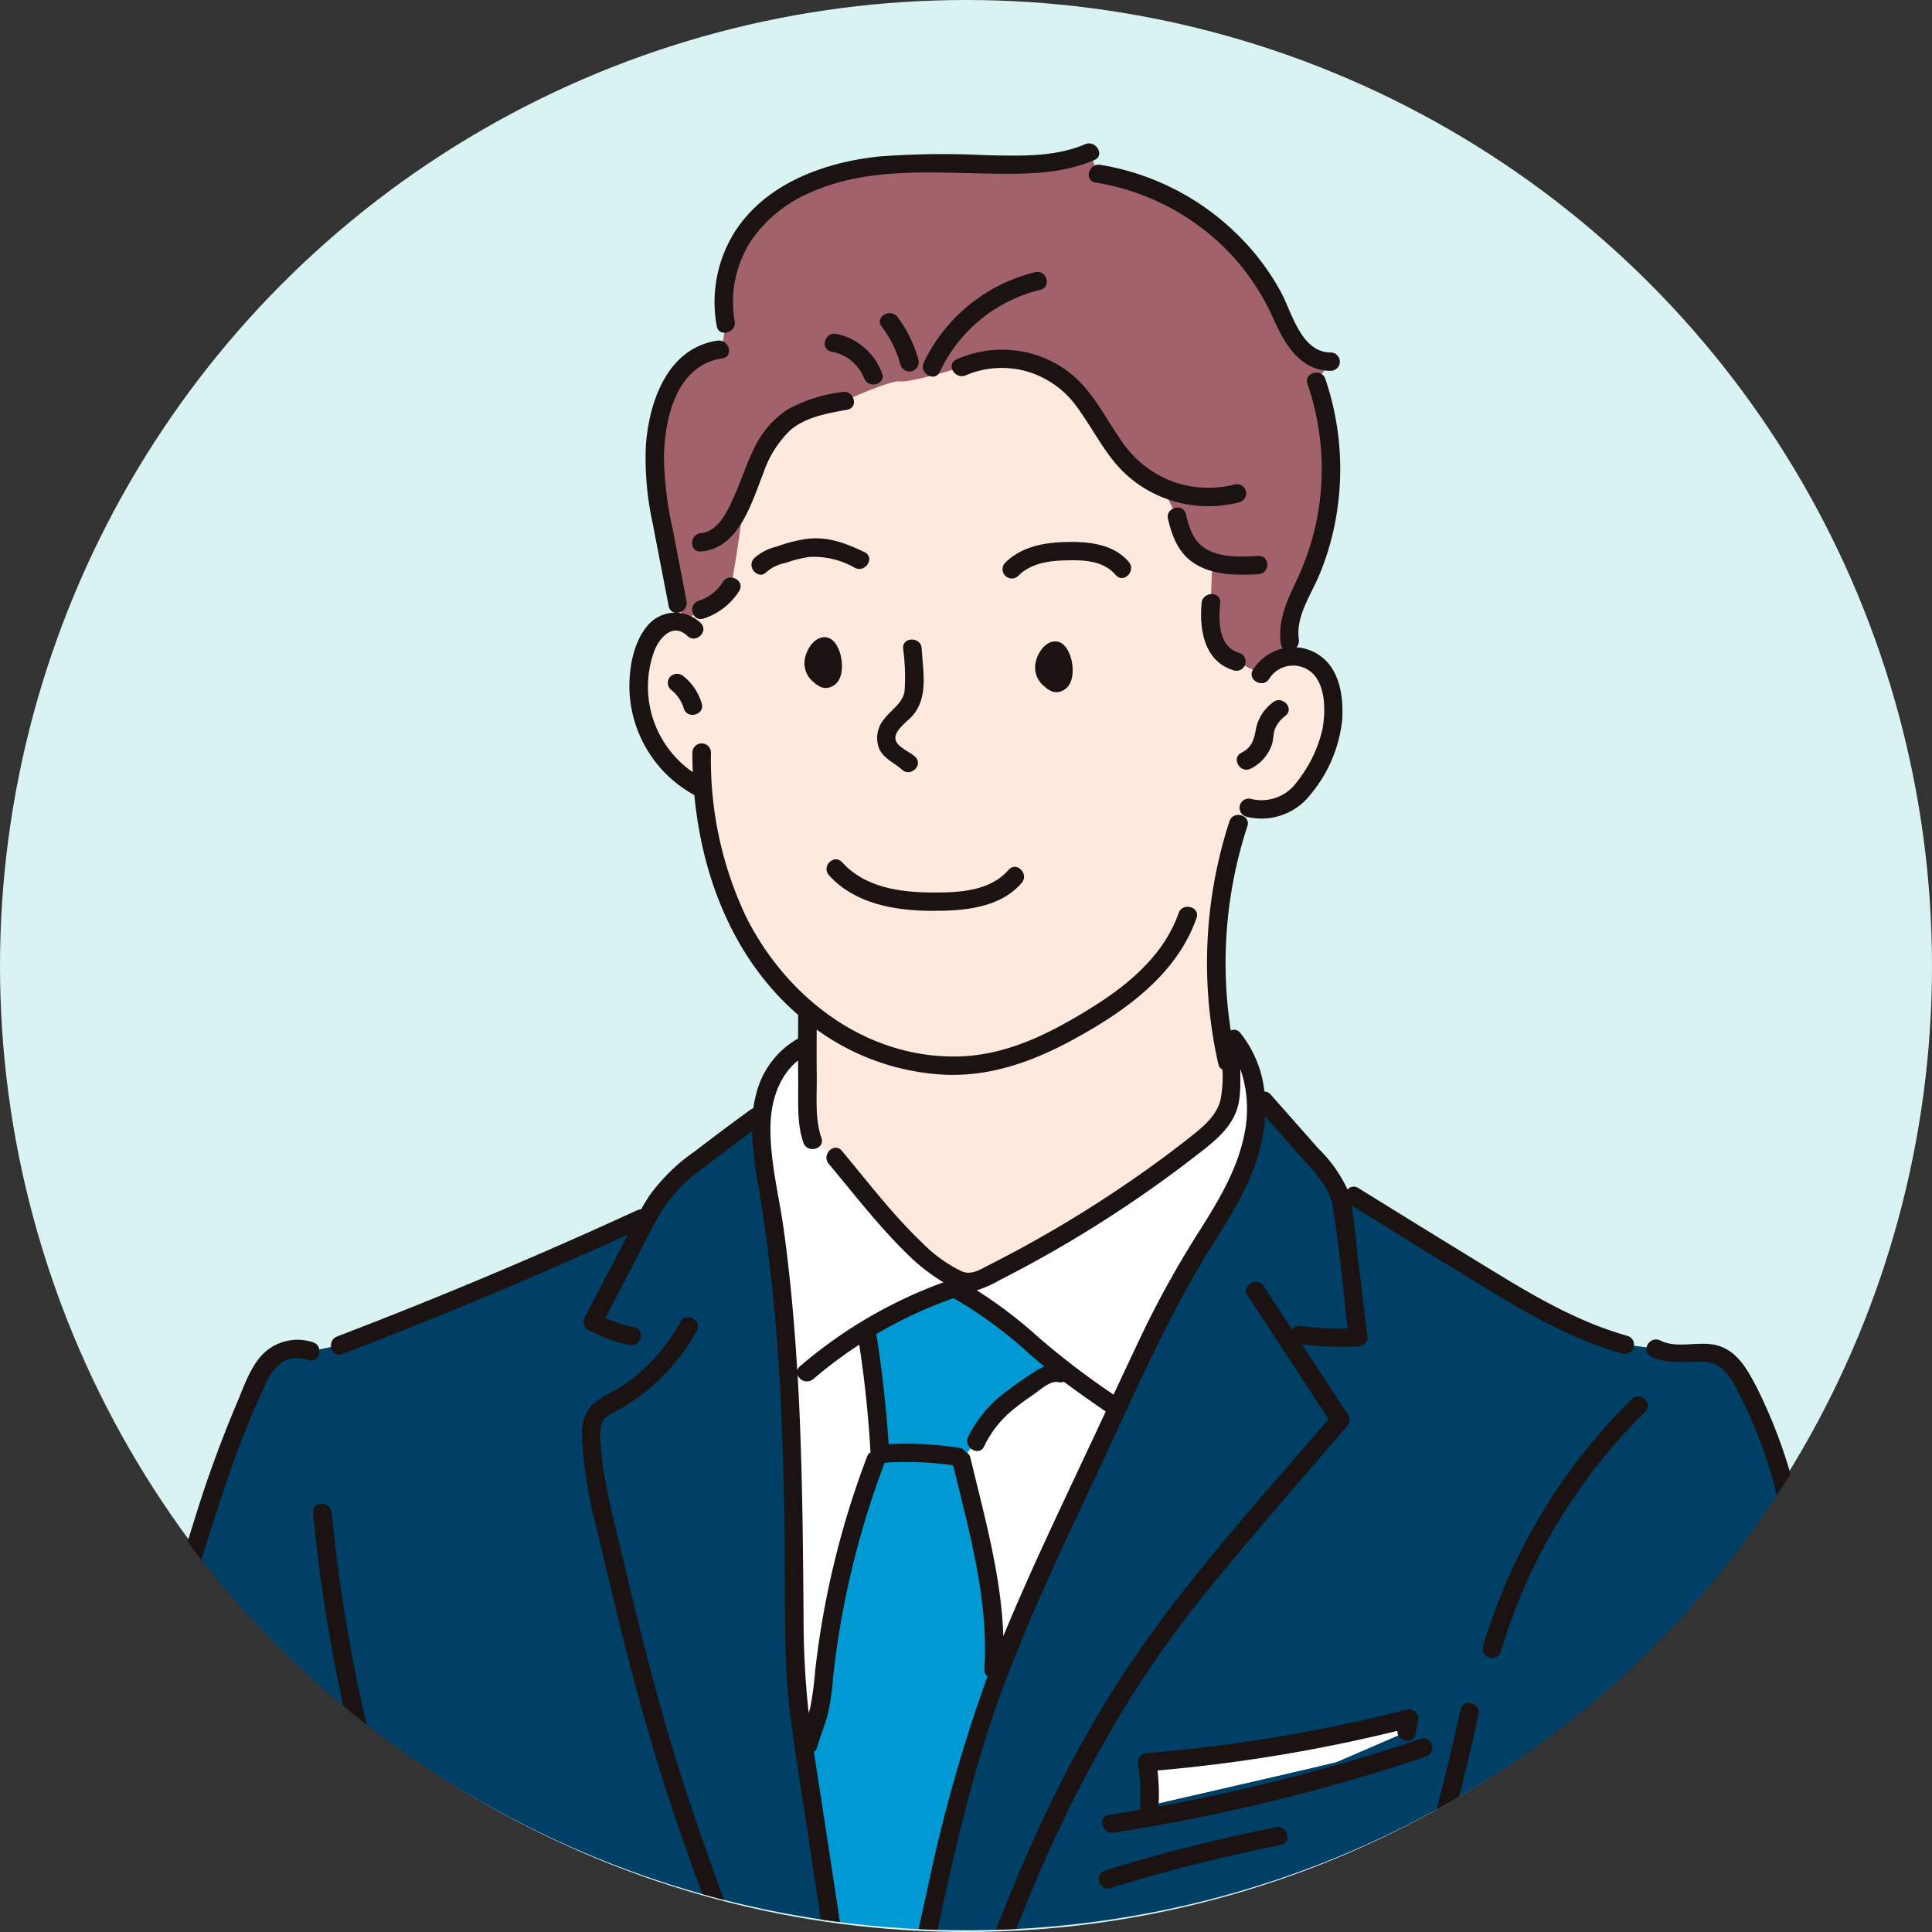 <svg xmlns="http://www.w3.org/2000/svg" xmlns:xlink="http://www.w3.org/1999/xlink" width="240" height="240" viewBox="0 0 240 240">
  <rect x="0" y="0" width="240" height="240" fill="#333333" stroke="none"/>
  <defs>
    <clipPath id="clip-path">
      <ellipse id="楕円形_666" data-name="楕円形 666" cx="120" cy="118.382" rx="120" ry="118.382" fill="none"/>
    </clipPath>
  </defs>
  <g id="residence_staff_case_1st" transform="translate(-193 -7899)">
    <circle id="楕円形_667" data-name="楕円形 667" cx="120" cy="120" r="120" transform="translate(193 7899)" fill="#d9f2f2"/>
    <g id="residence_staff_case_1st-2" data-name="residence_staff_case_1st" transform="translate(88 7899.022)">
      <g id="グループ_2861" data-name="グループ 2861" transform="translate(105 3)">
        <g id="グループ_2860" data-name="グループ 2860" clip-path="url(#clip-path)">
          <path id="パス_3285" data-name="パス 3285" d="M37.449,19.908a4.151,4.151,0,0,1,.31-.454l-.276.107-.033.347" transform="translate(119.209 60.829)" fill="#008dc1"/>
          <path id="パス_3286" data-name="パス 3286" d="M221.879,90.853c-1.322-8.2-3.225-16.462-7.375-23.692a6.837,6.837,0,0,0-2.422-2.777c-2.464-1.37-5.815.248-8.287-1.106l-3.84-.47c-6.651-1.832-12.608-5.489-18.469-9.1q-7.605-4.686-15.214-9.372l-1.778-.285a6.078,6.078,0,0,0-.305-.792,11.345,11.345,0,0,0-1.928-2.658q-3.564-4.036-7.124-8.068s-.385-.062-1.008-.169a19.636,19.636,0,0,1-1.155,7.589c-1.774,4.989-5.02,9.306-7.71,13.874-2.192,3.727-4.024,7.643-5.852,11.551l-7.693,16.466c-3.309,7.078-6.626,14.176-9.442,21.451-1.071,2.769-2.071,5.563-2.966,8.394-2.267,7.152-3.878,14.485-5.484,21.806q-3.345,15.228-6.685,30.46l-.552-6.1a80.185,80.185,0,0,0-1.916-8.761l-1.832-4.313q-2.265-14.912-4.53-29.829c-.2-1.283-.389-2.563-.569-3.85-.218-1.568-.414-3.141-.561-4.721-.418-4.585-.4-9.19-.418-13.792-.054-16.412-.494-32.891-3.2-49.085a36.114,36.114,0,0,1-.816-9.19l-.791.26q-3.846,2.779-7.588,5.7a22.691,22.691,0,0,0-3.627,3.277A33.325,33.325,0,0,0,78.733,46.9l-.883.19Q59.358,55.6,40.314,62.882l-3.614.735a4.843,4.843,0,0,0-5.062,1.127,8.786,8.786,0,0,0-1.472,2.336c-3.66,7.56-6.133,15.62-8.588,23.639Q20.04,95.744,18.5,100.766c-.661,2.15-1.318,4.3-1.778,6.5-.385,1.849-.632,3.727-1.088,5.563-.515,2.043-1.284,4.015-1.966,6.009-1.69,4.952-3.941,9.954-3.945,15.178,0,.883-.556,4.259-.556,4.259A641,641,0,0,0,.8,206.112c-.364,5.208-.569,10.8,2.217,15.236,3.1,4.94,9.241,7.226,15.1,7.833s11.8-.124,17.662.425c1.6.149,3.192.4,4.773.7l-.581,2.447c-1.677,6.17-2.535,9.335-4.208,15.5.9.235,1.807.462,2.715.673l-.063.157c-3,26.21-1.732,53.405-11.169,78.084.707.124,1.41.252,2.117.38q7.21,1.3,14.424,2.6c6.643,1.2,13.7,2.361,19.983-.1,4.727-1.857,8.484-5.621,11.19-9.871s4.472-9,6.216-13.722q4.292-11.582,8.576-23.16.69-1.857,1.376-3.71c1.92-5.192,3.844-10.387,6.22-15.393,1.527-3.223,3.28-6.566,3.518-10.049a183.324,183.324,0,0,0,3.861,30.642c1.063,5.348,2.246,10.68,3.43,15.987,1.874,8.406,3.874,17.1,9.09,24,6.572,8.7,17.507,13.354,28.408,14.741s21.949-.111,32.838-1.609q8.678-1.195,17.352-2.394,6.727-.922,13.449-1.853c-.945-4.168-1.644-8.386-2.284-12.608a482.736,482.736,0,0,1-5.463-67.383l-.381-.619c.686-.136,1.372-.276,2.058-.437a144.71,144.71,0,0,1-7.752-39.259l-.607.367c-.033-.582-.071-1.155-.1-1.713,1.769-1.985,3.4-4.119,4.986-6.223l2.087-2.616c4.028-5.357,8.086-10.763,10.864-16.842a74.487,74.487,0,0,0,3.468-9.611,192.964,192.964,0,0,0,5.71-85.859m-46.764,51a2.361,2.361,0,0,1,.581,2.414s-.1.487-.276,1.321a20.026,20.026,0,0,1,1.991-1.222,14.039,14.039,0,0,1,2.694-1.077,1.852,1.852,0,0,1,1.247-.037,1.619,1.619,0,0,1,.707.78,4.964,4.964,0,0,1-1.15,5.881l-.749.536a1.7,1.7,0,0,1,1,.574,1.8,1.8,0,0,1,.314.924c.238,2.307-1.577,4.271-3.259,5.893l-4.292,4.135-.008.066a1.5,1.5,0,0,1,1.113.161,2.106,2.106,0,0,1,.7,1.737,16.733,16.733,0,0,1-.5,4.907l-2.029.132-.046.433-14.118.285c-4.639.182-8.952.347-8.952.347v-1.473q1.977-3.9,3.957-7.8a40.56,40.56,0,0,1,3.238-5.617,40.737,40.737,0,0,1,6.668-6.657q3.639-3.114,7.283-6.223a4.718,4.718,0,0,1,1.435-.953,2.447,2.447,0,0,1,2.456.532m-1.966-32.61c-.1.549-.209,1.1-.314,1.642,0,0-8.237,3.59-8.668,3.755s-23.28,5.4-23.28,5.4a23.048,23.048,0,0,0-.276-5.365,192.048,192.048,0,0,0,32.537-5.431M120.971,224.315l4.229-7.552s6.513,2.121,8.931,2.781,10.751,2.7,10.751,2.7A87.566,87.566,0,0,1,133,226.383a29.212,29.212,0,0,1-12.5.57l-.669-.384Zm-75.06-45.965c.067-.2,4.844-14.543,4.844-14.543,1.4.384,2.8.768,4.171,1.242,1.816.636,3.572,1.432,5.413,2a22.757,22.757,0,0,0,5.689.978s10.374.693,15.8,1.089c.113-.1.226-.21.343-.314l6.492.9s-2.556,7.016-3.618,10.647-1.937,12.306-1.937,12.5-.69,8.547-.69,8.547l-1.188-1.362q-.885-1.808-1.765-3.619c-4.589-.8-13.6-2.389-15.658-2.81C61.017,193.046,43.3,186.5,43.3,186.5s2.548-7.948,2.615-8.146m54.909,73.742h0v.058l0-.058" transform="translate(1.882 101.209)" fill="#003f66"/>
          <path id="パス_3287" data-name="パス 3287" d="M23.489,50.733c2.7,16.194,3.146,32.672,3.2,49.085.017,4.6,0,9.211.423,13.8.146,1.576.339,3.149.561,4.721a9.293,9.293,0,0,0,2.058-2.625,27.063,27.063,0,0,0,.619-4.143,108.158,108.158,0,0,1,6.509-27.3l.452-1.349a141.307,141.307,0,0,0-1.64-14.646l11.186-5.357,8.291,6.058,4.639,4.618a3.115,3.115,0,0,0-2.577.735c-3.142,2.063-6.442,4.321-7.915,7.75L47.475,84.4c1.715,7.189,4.3,17.737,4.727,26.123,2.811-7.276,6.128-14.37,9.437-21.451q3.846-8.233,7.7-16.462C71.165,68.7,73,64.781,75.185,61.059c2.69-4.573,5.94-8.889,7.714-13.879a19.632,19.632,0,0,0,1.15-7.589A12.625,12.625,0,0,0,81.28,32.1l-1.669-2.043c.222,1.609.51,3.211.878,4.8a24.254,24.254,0,0,1-.054,6.029c-.489,1.96-3.761,4.168-3.761,4.168A151.244,151.244,0,0,1,50.408,61.649a4.571,4.571,0,0,1-2.092.636,4,4,0,0,1-1.749-.561c-3.644-1.9-6.4-5.08-9.057-8.2q-2.874-3.374-5.723-6.772l-2.819-2.1a11.608,11.608,0,0,1-.552-3.982q-.088-3.943-.084-7.882l-.226.025c-3.087,1.362-4.886,4.688-5.346,7.99-.033.248-.063.5-.084.743a36.3,36.3,0,0,0,.812,9.19" transform="translate(71.956 93.986)" fill="#fff"/>
          <path id="パス_3288" data-name="パス 3288" d="M45.438,57.177c1.472-3.425,4.773-5.683,7.915-7.746a3.133,3.133,0,0,1,2.577-.739L51.29,44.078,43,38.02,31.818,43.373a142.369,142.369,0,0,1,1.64,14.654L33,59.372a108.433,108.433,0,0,0-6.509,27.3,27.132,27.132,0,0,1-.615,4.143,9.529,9.529,0,0,1-2.062,2.625c.18,1.279.372,2.563.569,3.85q2.265,14.906,4.53,29.825l1.832,4.308a81.036,81.036,0,0,1,1.916,8.761l.552,6.1q3.344-15.228,6.685-30.46c1.606-7.321,3.217-14.654,5.484-21.8.9-2.831,1.895-5.621,2.966-8.4-.423-8.382-3.012-18.934-4.727-26.115Z" transform="translate(75.809 118.882)" fill="#0099d4"/>
          <path id="パス_3289" data-name="パス 3289" d="M40,103.172a11.713,11.713,0,0,0,.556,3.982l2.819,2.1q2.842,3.4,5.718,6.772c2.652,3.116,5.413,6.293,9.061,8.2a4.029,4.029,0,0,0,1.744.557,4.541,4.541,0,0,0,2.092-.636,150.685,150.685,0,0,0,26.266-16.594s3.271-2.208,3.761-4.168a24.043,24.043,0,0,0,.054-6.029q-.546-2.383-.874-4.8a55.351,55.351,0,0,1,1.7-22.953l1.853-3.772a6.418,6.418,0,0,0,6.409-1.927,14.257,14.257,0,0,0,1.778-2.625,19.106,19.106,0,0,0,1.79-3.71,12.7,12.7,0,0,0,.469-4.647,7.314,7.314,0,0,0-1.4-4.275,4.7,4.7,0,0,0-3.522-1.647l.075.326L96.589,48.8a4.8,4.8,0,0,0-.305.454l.033-.347-.376.149-2.719-1.374a4.406,4.406,0,0,1-2.92-2.992,10.017,10.017,0,0,1-.28-3.978c.008-.194.1-2.951.209-5.431a6.07,6.07,0,0,1-3.016-2.03,9.543,9.543,0,0,1-1.385-3.594s-.816-1.543-1.811-3.623a13.5,13.5,0,0,1-4.125-2.806c-2.974-3-4.434-7.263-7.584-10.09a12.582,12.582,0,0,0-13.286-2.006s-6.279,1.911-7.567,1.746S44.575,15.3,44.575,15.3c-2.527.458-5.158.962-7.187,2.509-2.92,2.224-3.869,5.955-5.321,9.376-.615,5.893-1.623,11.159-1.623,11.159-.832,1.362-2.334,2.076-3.723,2.893-.251.149-.577.38-.9.615.029.627.063,1.271.092,1.927l-.084-.083A3.308,3.308,0,0,0,22,43.073a5.2,5.2,0,0,0-2.209,2.98,14.151,14.151,0,0,0,.134,9.892,14.419,14.419,0,0,0,6.656,7.4s.142.066.368.177a44.948,44.948,0,0,0,3.932,15.566,35.123,35.123,0,0,0,9.073,11.988c-.013.182-.017.276-.017.276-.017,1.312-.021,2.625-.021,3.937q0,3.943.079,7.882" transform="translate(60.374 31.482)" fill="#fde9de"/>
          <path id="パス_3290" data-name="パス 3290" d="M28.94,57.786s1.008-5.266,1.619-11.159c1.452-3.421,2.4-7.152,5.321-9.376,2.033-1.548,4.664-2.051,7.187-2.509,0,0,5.593-2.583,6.881-2.418s7.572-1.742,7.572-1.742a12.584,12.584,0,0,1,13.286,2c3.15,2.827,4.606,7.09,7.584,10.09a13.292,13.292,0,0,0,4.12,2.806c1,2.08,1.816,3.627,1.816,3.627A9.413,9.413,0,0,0,85.71,52.7a6.052,6.052,0,0,0,3.016,2.03c-.109,2.48-.2,5.237-.209,5.431a9.966,9.966,0,0,0,.28,3.982,4.391,4.391,0,0,0,2.92,2.988L94.437,68.5l.376-.149.272-.1,3.752-1.469-.075-.326-.414-1.8c-.481-2.633.979-5.175,2.1-7.61a33.388,33.388,0,0,0,1.2-24.695l1.765-2.484a5.291,5.291,0,0,1-4.2-2.311,23.424,23.424,0,0,1-2.28-4.374A30.248,30.248,0,0,0,74.512,6.518l-1.033-2.67a22.283,22.283,0,0,1-8.751,1.527c-6.1.116-12.244-.528-18.3.252s-12.244,3.252-15.712,8.2a15.1,15.1,0,0,0-2.451,11.324l-.5,3.314a1.687,1.687,0,0,0-.222-.1,8.151,8.151,0,0,0-5.509,3.549,14.772,14.772,0,0,0-2.28,6.236,25.949,25.949,0,0,0-.28,5.373,52.177,52.177,0,0,0,1.042,7.185q.891,4.618,1.786,9.232l.9,2.224s.54-.442,1.117-.871c.314-.235.64-.462.9-.615,1.385-.817,2.891-1.527,3.723-2.893" transform="translate(61.878 12.032)" fill="#a1626b"/>
          <path id="パス_3291" data-name="パス 3291" d="M34.339,61.793s22.853-5.233,23.28-5.4,8.668-3.751,8.668-3.751L66.6,51a192.054,192.054,0,0,1-32.537,5.435,23.229,23.229,0,0,1,.276,5.361" transform="translate(108.43 159.459)" fill="#fff"/>
          <path id="パス_3292" data-name="パス 3292" d="M72.318,54.392a233.332,233.332,0,0,1-32.608,8.4c.008-.045.013-.091.017-.14a25.392,25.392,0,0,0-.138-4.333,196,196,0,0,0,29.8-4.923c-.046,1.292,1.987,1.787,2.246.409.1-.545.209-1.094.314-1.642a1.164,1.164,0,0,0-1.422-1.4,192.62,192.62,0,0,1-32.232,5.394A1.167,1.167,0,0,0,37.179,57.6a23.238,23.238,0,0,1,.238,5.055,1.1,1.1,0,0,0,.092.528q-1.964.34-3.941.648c-1.464.223-.841,2.422.615,2.2a232.983,232.983,0,0,0,38.749-9.438c1.4-.47.8-2.67-.615-2.2" transform="translate(104.198 158.594)" fill="#1a1311"/>
          <path id="パス_3293" data-name="パス 3293" d="M54.582,54.293a208.82,208.82,0,0,0-21.138,5.344,1.142,1.142,0,0,0,.615,2.2A208.837,208.837,0,0,1,55.2,56.488c1.456-.285.841-2.484-.615-2.2" transform="translate(103.896 169.683)" fill="#1a1311"/>
          <path id="パス_3294" data-name="パス 3294" d="M23.017,135.423q17.965-6.871,35.474-14.84c-.4.8-.8,1.6-1.213,2.385l-4.116,7.886a1.148,1.148,0,0,0,.414,1.556,18.348,18.348,0,0,0,5.1,1.882c1.447.3,2.067-1.9.611-2.2a16.613,16.613,0,0,1-3.568-1.164q1.688-3.231,3.372-6.458c1.222-2.336,2.359-4.746,3.723-7.007a20.511,20.511,0,0,1,5.4-5.431q2.83-2.185,5.718-4.292a45.229,45.229,0,0,0,.791,6.723,225.291,225.291,0,0,1,2.669,24.74c.464,8.27.59,16.549.619,24.827.013,4.127,0,8.262.3,12.381.293,4,.933,7.961,1.535,11.922q2.146,14.1,4.284,28.195c.222,1.444,2.447.834,2.23-.607l-3.665-24.1c-.351-2.323-.728-4.647-1.071-6.97a1.086,1.086,0,0,0,.389-.594c.414-1.482,1.05-2.9,1.4-4.4a34.9,34.9,0,0,0,.59-4.267q.489-4.612,1.389-9.162a109.126,109.126,0,0,1,5.007-17.51,40.318,40.318,0,0,1,8.521.322c2,8.316,4.422,16.685,3.874,25.318a.954.954,0,0,0,.393.887A194.414,194.414,0,0,0,95.755,201.7q-2.924,13.216-5.806,26.437-.7-3.987-1.765-7.895a1.157,1.157,0,0,0-2.23.607,84.521,84.521,0,0,1,1.916,8.761,1.014,1.014,0,0,0,1.615.64q-.533,2.427-1.063,4.853c-.314,1.432,1.912,2.043,2.225.607q3.345-15.228,6.685-30.46c2.163-9.838,4.443-19.615,8.015-29.057,3.556-9.4,7.952-18.459,12.207-27.559s8.254-18.344,13.637-26.878c2.631-4.172,5.334-8.543,6.187-13.458a20.952,20.952,0,0,0,.276-2.435q2.271,2.563,4.539,5.134c1.707,1.931,3.476,3.6,3.9,6.232.8,4.965,1.255,10.012,1.836,15.013a37.25,37.25,0,0,1-5.794-.314,1.238,1.238,0,0,0-1.125.429q-1.763-2.687-3.522-5.381c-.8-1.226-2.807-.087-2,1.151q5.032,7.682,10.065,15.372c-9.772,11.415-20.109,22.582-27.894,35.462-7.446,12.314-12.88,25.7-17.519,39.255Q98.2,223.925,96.4,229.684q-.91,2.878-1.79,5.757c-.289.929-.573,1.861-.858,2.79-.188.615-.322,1.444-.569,2.146a1.031,1.031,0,0,0-.515.285,1.369,1.369,0,0,0-.406,1.184c-2.594-.165-5.183-.367-7.772-.59a.9.9,0,0,0,.318-1.143c-5.764-14.762-11.805-29.449-17.047-44.4q-3.916-11.173-6.856-22.636c-1-3.875-1.945-7.771-2.87-11.667-.9-3.8-1.924-7.61-2.535-11.473q-.251-1.591-.347-3.194a6.51,6.51,0,0,1,.146-2.814c.381-.867,1.493-1.25,2.271-1.7a23.2,23.2,0,0,0,2.234-1.457,25.273,25.273,0,0,0,7.25-8.233c.707-1.288-1.284-2.439-2-1.151A22.817,22.817,0,0,1,58.5,138.91c-1.326.962-2.932,1.589-4.183,2.629-1.364,1.135-1.56,2.761-1.51,4.424a58.039,58.039,0,0,0,1.92,11.5c.933,3.962,1.87,7.928,2.849,11.881,1.933,7.8,4.087,15.55,6.651,23.176s5.434,15.121,8.35,22.607q4.988,12.8,10,25.59a1.229,1.229,0,0,0,.243.392q-2.573-.229-5.145-.475c-4.087-.388-8.178-.78-12.269-1.106a1.157,1.157,0,0,0-1.615-.128c-2.9-.223-5.815-.409-8.726-.528a1.083,1.083,0,0,0-1.029,1.543,5.343,5.343,0,0,0-4.476-2.245,1.116,1.116,0,0,0-.724.252,1.172,1.172,0,0,0-.414-.095,24.54,24.54,0,0,1-7.559-1.7c-2.271-.867-4.526-1.655-6.86-2.319.079-1.482-.054-2.984-.121-4.453q-.132-2.947-.339-5.893-.408-5.782-1.109-11.547-.809-6.617-1.983-13.185c-.255-1.44-2.481-.829-2.225.607q2.014,11.279,2.9,22.706c.289,3.747.6,7.548.577,11.312a18.873,18.873,0,0,1-1.242,5.394q-.847,2.724-1.694,5.443-1.832,5.875-3.66,11.745A87.008,87.008,0,0,0,7.23,253.05c-1.481-.116-1.472,2.162,0,2.278,13.7,1.073,26.4,6.351,39.159,11.006a.948.948,0,0,0,1.1-.252,118.806,118.806,0,0,0,12.65,2.9,1.16,1.16,0,0,0,.866-.161c.544,1.081,1.088,2.158,1.615,3.24a.944.944,0,0,0,.962.578c-.163,3.318-.293,6.624-.477,9.884-.084,1.465,2.225,1.461,2.309,0,.4-7.007.644-14.044,1.372-21.03a63.809,63.809,0,0,1,4.585-19.165c7.982.735,15.955,1.572,23.962,1.977a163.2,163.2,0,0,0,19.686-.165c6.664-.466,13.3-1.23,19.967-1.7a102.473,102.473,0,0,1,22.38.45,1.227,1.227,0,0,0,1.2-1.919,1.141,1.141,0,0,0,.163-.376c.427-1.754,1.2-5.967-.305-7.61q1.286-1.238,2.569-2.48a19.282,19.282,0,0,0,2.962-3.334c1.012-1.572,1.481-3.925.481-5.324a6.1,6.1,0,0,0,1.012-6.945c-1.242-2.295-4-1.325-6.12-.157a3.408,3.408,0,0,0-1.7-2.777,3.367,3.367,0,0,0-2.046-.433,309.619,309.619,0,0,0,8.6-31.352c.31-1.432-1.916-2.043-2.23-.607a309.863,309.863,0,0,1-8.789,31.95.967.967,0,0,0,.151.97c-3.167,2.447-6.154,5.2-9.17,7.829a32,32,0,0,0-7.107,8.278c-2,3.528-3.723,7.226-5.555,10.841a1.1,1.1,0,0,0-.021,1.007c-4.53.367-9.057.825-13.579,1.189a168.787,168.787,0,0,1-20.071.5c-.945-.037-1.895-.083-2.84-.132a7.58,7.58,0,0,0,.372-1.073c.284-.929.565-1.861.849-2.79,1.109-3.611,2.225-7.218,3.376-10.812,2.326-7.251,4.79-14.456,7.6-21.542,5.643-14.254,12.809-27.84,22.451-39.882,5.865-7.325,12.1-14.374,18.2-21.517a1.163,1.163,0,0,0,.184-1.382q-2.88-4.4-5.76-8.794a40.722,40.722,0,0,0,6.986.26c.569-.029,1.234-.5,1.155-1.139q-.521-4.3-1.046-8.613c-.31-2.575-.51-5.2-.945-7.771,5.664,3.491,11.32,7,17,10.47,5.254,3.207,10.68,6.252,16.662,7.932a1.14,1.14,0,0,0,.611-2.2c-5.911-1.663-11.236-4.725-16.427-7.9q-8.509-5.2-16.976-10.453a1.035,1.035,0,0,0-1.36.173,17.345,17.345,0,0,0-3.656-5.126q-2.943-3.337-5.89-6.669a1.008,1.008,0,0,0-.778-.371,14.015,14.015,0,0,0-3-7.288.919.919,0,0,0-1.175-.289,54.655,54.655,0,0,1,2.062-25.392c.456-1.4-1.774-2-2.23-.6a56.87,56.87,0,0,0-1.38,30.147.988.988,0,0,0,.519.7,15.694,15.694,0,0,1-.238,3.71c-.456,1.935-2.033,3.273-3.535,4.469-3.464,2.765-7.095,5.34-10.809,7.767s-7.521,4.68-11.433,6.768q-1.506.8-3.033,1.576c-1.075.545-2.142,1.288-3.363.755a17.624,17.624,0,0,1-4.869-3.512c-3.66-3.479-6.773-7.589-10.006-11.448-.95-1.131-2.573.487-1.631,1.609,3.125,3.731,6.141,7.664,9.626,11.085a24.093,24.093,0,0,0,4.622,3.64A57.639,57.639,0,0,0,79.9,136.925a1.035,1.035,0,0,0-.351.532c-.347-5.8-.866-11.6-1.661-17.378-.6-4.374-1.8-8.84-1.657-13.272.092-2.938,1.1-6.009,3.418-7.862q.006,1.238.017,2.476c.033,2.538-.2,5.319.653,7.75.485,1.378,2.715.784,2.23-.607-.824-2.348-.548-5.1-.577-7.552-.021-1.969-.017-3.937-.008-5.906a29.515,29.515,0,0,0,16.064,5.617c6.681.239,12.608-2.414,18.218-5.745,5.513-3.273,10.743-7.548,12.9-13.73.485-1.391-1.744-1.985-2.225-.607-1.782,5.113-6.091,8.782-10.584,11.6-5.007,3.145-10.483,6-16.536,6.2-11.684.38-21.606-7.338-26.605-17.329a45.507,45.507,0,0,1-4.367-20.453,1.156,1.156,0,0,0-2.309,0c0,.825.017,1.651.05,2.476a12.9,12.9,0,0,1-4.836-14.9c.594-1.713,2.334-3.776,4.171-2.026,1.071,1.015,2.707-.594,1.636-1.614a4.581,4.581,0,0,0-2.962-1.271A1.213,1.213,0,0,0,65.8,41.9q-.847-4.414-1.7-8.831a43.948,43.948,0,0,1-1.113-9.013c.075-4.791,1.5-11.485,7.254-12.327,1.468-.215.845-2.41-.611-2.2-6.237.916-8.484,7.622-8.885,12.987a37.624,37.624,0,0,0,.858,9.768c.648,3.409,1.318,6.813,1.974,10.218a.948.948,0,0,0,1,.821A4.526,4.526,0,0,0,60.892,45c-1.732,2.1-2.259,5.282-2.188,7.907a15.475,15.475,0,0,0,8.061,13.07c.971,10.284,4.924,20.42,12.9,27.316q-.013,1.467-.017,2.93a10.881,10.881,0,0,0-5.191,6.855,14.151,14.151,0,0,0-.368,1.8,1.067,1.067,0,0,0-.318.165q-3.483,2.526-6.886,5.146a23.608,23.608,0,0,0-5.693,5.53c-.368.561-.711,1.135-1.046,1.721a1.279,1.279,0,0,0-.485.116Q41.3,126,22.4,133.227c-1.372.524-.774,2.728.615,2.2m29.956,108a6.421,6.421,0,0,1-1.59,5.117,16.2,16.2,0,0,1-4.246,3.537,6.95,6.95,0,0,1-5,1.217,3.238,3.238,0,0,1-2.794-3.161,8.412,8.412,0,0,1,1.523-4.535,10.1,10.1,0,0,1,7.915-4.5,1.1,1.1,0,0,0,1-.631,3.57,3.57,0,0,1,3.2,2.959m-25.66,13.693q1.657-5.324,3.317-10.647.847-2.724,1.694-5.443c.456-1.457,1.017-2.93,1.36-4.432,3.506,1.044,6.869,2.509,10.4,3.359a12.277,12.277,0,0,0-4.141,3.1c-2.083,2.4-3.949,6.471-2.355,9.562a5.135,5.135,0,0,0,1.322,1.651,1.189,1.189,0,0,0,.619,2.146l.088,0a28.277,28.277,0,0,0,2.74,4.985c.339.487.7.966,1.071,1.432-5.329-1.969-10.65-3.958-16.059-5.7l-.054-.016M48.5,263.961a5.4,5.4,0,0,1-1.355-.4,5.4,5.4,0,0,1-.979-1.036,23.686,23.686,0,0,1-1.606-1.993,26.376,26.376,0,0,1-2.4-4.048,43.937,43.937,0,0,0,6.777-.524c1.293-.2.958-1.927-.138-2.183a14.048,14.048,0,0,0,6.12-6.892,7.271,7.271,0,0,0-.594-6.029,1.125,1.125,0,0,0,.74.293c2.234.095,4.468.227,6.7.384A18.776,18.776,0,0,0,59.052,246a25.719,25.719,0,0,0-1.744,8.708,18.139,18.139,0,0,0,1.117,8.666c.473,1.094.979,2.175,1.5,3.252-3.844-.735-7.651-1.63-11.429-2.662m15.277,5.233c-1.008-2.039-2.02-4.073-2.978-6.133a15.684,15.684,0,0,1-1.2-7.965,24.591,24.591,0,0,1,1.439-7.907,16.552,16.552,0,0,1,3.618-5.443c1.443.111,2.882.235,4.325.363-3.56,8.547-4.643,17.82-5.2,27.084m92.533-34.529c.761-.177.653.516.669,1.1a16.13,16.13,0,0,1-.473,4.222,1.185,1.185,0,0,0-.021.5c-2.108-.272-4.221-.454-6.329-.557a19.107,19.107,0,0,1,4.618-4.507,5.415,5.415,0,0,1,1.535-.755m6.112-9.467a11.935,11.935,0,0,1-2.916,3.557q-1.926,1.863-3.857,3.722c-3.221.838-5.689,4.044-7.634,6.467a1.17,1.17,0,0,0-.259.891q-2.579-.062-5.166,0c.883-2.959,3.154-5.146,5.467-7.111,2.736-2.319,5.555-4.556,8.333-6.83a14.645,14.645,0,0,1,3.949-2.678c.477-.173,1.711-.532,2.192-.128.506.425.1,1.638-.109,2.113m-.138-9.2c.929-.3,1.175-.223,1.418.743a3.9,3.9,0,0,1-1.213,3.813,1.1,1.1,0,0,0-.151.165l-.071-.012c-3.167-.343-5.739,2.125-7.982,3.962-2.707,2.216-5.463,4.383-8.12,6.665-2.56,2.2-4.924,4.738-5.852,8.039a1.1,1.1,0,0,0-.025.528c-1.155.045-2.313.1-3.468.173l0,0c.958-1.548,1.862-3.12,2.7-4.729.824-1.585,1.485-3.252,2.326-4.82.87-1.622,2.456-2.513,3.924-3.557l4.907-3.479c3.029-2.15,5.99-4.568,9.22-6.417a12.932,12.932,0,0,1,2.38-1.069m-24.334,15.777a28.524,28.524,0,0,1,5.4-7.622c2.3-2.253,4.836-4.284,7.283-6.376,1.263-1.081,2.514-2.187,3.8-3.248.5-.417,1.05-.9,1.757-.7a1.214,1.214,0,0,1,.786,1.585,1.061,1.061,0,0,0,.059.763c-2.84,1.9-5.585,3.962-8.366,5.934l-4.568,3.244a14.855,14.855,0,0,0-3.673,3.087,38.515,38.515,0,0,0-2.631,5.225c-.912,1.791-1.908,3.541-2.97,5.249a1,1,0,0,0,.113,1.275c-.439.029-.874.058-1.314.091,1.439-2.835,2.865-5.679,4.321-8.51M116,146.541c-3.706,7.932-7.517,15.831-10.851,23.923-.255-7.507-2.343-14.857-4.087-22.145a1,1,0,0,0-.653-.755.929.929,0,0,0-.74-.5,43.353,43.353,0,0,0-8.772-.45q-.446-6.871-1.527-13.68a55.034,55.034,0,0,1,9.6-4.469l.092.058a53.482,53.482,0,0,1,9.4,6.945q.872.761,1.774,1.49a8.774,8.774,0,0,0-1.406.78c-1.083.71-2.15,1.444-3.175,2.233a15.445,15.445,0,0,0-4.886,5.749c-.6,1.329,1.393,2.488,2,1.151a13.089,13.089,0,0,1,3.761-4.684c.761-.627,1.569-1.2,2.389-1.758.761-.52,2.062-1.742,3.037-1.523a1.16,1.16,0,0,0,.72-.05c1.7,1.275,3.439,2.493,5.191,3.7q-.929,1.993-1.857,3.982m-11.349-20.287a152.639,152.639,0,0,0,24.413-15.472c1.857-1.44,3.853-2.926,4.844-5.113.824-1.82.644-3.739.674-5.65a15.138,15.138,0,0,1,.452,8.3c-.9,4.366-3.284,8.233-5.639,11.968a121.957,121.957,0,0,0-6.911,12.418c-1.234,2.575-2.443,5.167-3.652,7.758a98.051,98.051,0,0,1-9.312-7.111,56.267,56.267,0,0,0-7.68-5.848,13.8,13.8,0,0,0,2.811-1.25M81.536,138.534a54.141,54.141,0,0,1,5.714-4.284q1.016,6.648,1.4,13.371a1.161,1.161,0,0,0-.439.565,109.585,109.585,0,0,0-5.058,17.642q-.86,4.364-1.364,8.79a41.932,41.932,0,0,1-.611,4.634c-.063.264-.134.528-.213.788l0-.062a108.369,108.369,0,0,1-.632-11.881c-.084-10.045-.159-20.081-.74-30.093a1.238,1.238,0,0,0,1.949.528" transform="translate(19.489 29.766)" fill="#1a1311"/>
          <path id="パス_3295" data-name="パス 3295" d="M4.758,111.718A141.02,141.02,0,0,1,8.636,96.733a65.125,65.125,0,0,0,2.259-7.189c.531-2.493.891-5,1.569-7.465,1.364-4.96,2.983-9.867,4.489-14.791,1.464-4.762,2.945-9.525,4.7-14.192.983-2.6,2.05-5.179,3.255-7.692a6.444,6.444,0,0,1,2.179-3.025,3.8,3.8,0,0,1,3.225-.268c1.41.475,2.012-1.725.611-2.2a6.1,6.1,0,0,0-5.852,1.114c-1.832,1.56-2.7,4.321-3.618,6.454a153.017,153.017,0,0,0-5.329,14.692c-1.644,5.216-3.217,10.457-4.819,15.69A68.877,68.877,0,0,0,9.3,85.554,52.259,52.259,0,0,1,7.389,93.32a156.1,156.1,0,0,0-4.857,17.791c-.318,1.432,1.908,2.043,2.225.607" transform="translate(7.963 123.813)" fill="#1a1311"/>
          <path id="パス_3296" data-name="パス 3296" d="M73.127,92.083a175.439,175.439,0,0,0-3.568-30.708,62.68,62.68,0,0,0-5.375-15.727c-1.109-2.138-2.351-4.552-4.857-5.291-2.3-.681-4.991.446-7.162-.636-1.322-.66-2.493,1.3-1.167,1.969,1.991.99,4.041.623,6.179.664a4.033,4.033,0,0,1,2.631.8,9.521,9.521,0,0,1,1.945,2.823,56.22,56.22,0,0,1,5.078,13.821,159.956,159.956,0,0,1,3.882,29.763A192.237,192.237,0,0,1,63.928,150.1a76.874,76.874,0,0,1-5.957,16.119,112.837,112.837,0,0,1-9.341,13.8c-.887,1.18,1.117,2.319,1.991,1.151a119.66,119.66,0,0,0,8.793-12.814,68.226,68.226,0,0,0,5.769-14.283,193.822,193.822,0,0,0,6.48-30.737,193.675,193.675,0,0,0,1.464-31.253" transform="translate(154.094 123.784)" fill="#1a1311"/>
          <path id="パス_3297" data-name="パス 3297" d="M44.075,72.411a1.155,1.155,0,0,0,2.225.607A69.709,69.709,0,0,1,64.217,43.243c1.054-1.036-.581-2.649-1.636-1.609A72.024,72.024,0,0,0,44.075,72.411" transform="translate(140.134 129.131)" fill="#1a1311"/>
          <path id="パス_3298" data-name="パス 3298" d="M9.3,45.628a197.524,197.524,0,0,0,7.455,38.206c.423,1.4,2.652.8,2.23-.607a194.552,194.552,0,0,1-7.375-37.6c-.138-1.449-2.447-1.461-2.309,0" transform="translate(29.596 139.259)" fill="#1a1311"/>
          <path id="パス_3299" data-name="パス 3299" d="M38.475,28.842a5.259,5.259,0,0,0,2.577-2.881c.218-.619.192-1.267.36-1.89a3.814,3.814,0,0,1,1.4-1.812c1.113-.978-.527-2.588-1.631-1.614a5.436,5.436,0,0,0-2.05,3.145c-.243,1.378-.473,2.389-1.824,3.083-1.322.677-.151,2.645,1.167,1.968" transform="translate(116.911 63.612)" fill="#1a1311"/>
          <path id="パス_3300" data-name="パス 3300" d="M21.8,19.871a1.2,1.2,0,0,0-1.631,0,1.132,1.132,0,0,0,0,1.609,4.717,4.717,0,0,1,1.648,2.369c.418,1.4,2.648.809,2.225-.6A6.754,6.754,0,0,0,21.8,19.871" transform="translate(63.128 61.13)" fill="#1a1311"/>
          <path id="パス_3301" data-name="パス 3301" d="M23.71,25.679a14.017,14.017,0,0,1,2.05-10.02,16.954,16.954,0,0,1,7.484-6.025c7-3.1,14.892-2.406,22.351-2.295,4.33.066,8.76.058,12.8-1.684,1.36-.586.184-2.546-1.163-1.964C63.371,5.35,58.891,5.127,54.779,5.044a104.518,104.518,0,0,0-13.211.173c-6.806.739-13.959,3.363-17.8,9.29a16.393,16.393,0,0,0-2.28,11.778c.251,1.44,2.481.829,2.225-.607" transform="translate(67.551 11.207)" fill="#1a1311"/>
          <path id="パス_3302" data-name="パス 3302" d="M33.166,6.438a29.507,29.507,0,0,1,16.821,8.91,28.82,28.82,0,0,1,5.292,8.035c1.364,3.033,3.275,6.43,7.107,6.446a1.139,1.139,0,0,0,0-2.278c-3.677-.017-4.794-4.94-6.174-7.494a30.184,30.184,0,0,0-5.677-7.416,31.482,31.482,0,0,0-16.754-8.4c-1.456-.231-2.079,1.964-.615,2.2" transform="translate(102.915 13.214)" fill="#1a1311"/>
          <path id="パス_3303" data-name="パス 3303" d="M48.924,27.551a34.755,34.755,0,0,0-1.472-16.28c-.473-1.382-2.7-.788-2.225.607a32.447,32.447,0,0,1,1.238,16.478,32.651,32.651,0,0,1-2.552,7.87c-1.213,2.579-2.422,5.08-1.983,7.99a1.029,1.029,0,0,0,.23.532,6.035,6.035,0,0,0-3.685,2.629c-.8,1.246,1.2,2.389,1.991,1.151a3.511,3.511,0,0,1,5.488-.6c1.565,1.638,1.519,4.754,1.146,6.818a16.413,16.413,0,0,1-3.217,6.628,5.375,5.375,0,0,1-5.639,2.068,1.14,1.14,0,0,0-.615,2.2,7.693,7.693,0,0,0,7.986-2.761,17.294,17.294,0,0,0,3.928-9.256c.188-2.984-.326-6.591-3.175-8.25a5.668,5.668,0,0,0-2.51-.768,1.166,1.166,0,0,0,.3-.99c-.418-2.8,1.5-5.509,2.535-7.985a33.271,33.271,0,0,0,2.234-8.072" transform="translate(117.188 32.784)" fill="#1a1311"/>
          <path id="パス_3304" data-name="パス 3304" d="M24.387,17.184a5.708,5.708,0,0,1-3.033,2.373c-1.4.462-.8,2.666.615,2.2a8.23,8.23,0,0,0,4.413-3.417c.791-1.246-1.2-2.394-2-1.151" transform="translate(65.436 52.06)" fill="#1a1311"/>
          <path id="パス_3305" data-name="パス 3305" d="M32.692,15.876c1.941-1.7,4.668-2.142,7.132-2.592,1.46-.268.845-2.464-.611-2.2a18.751,18.751,0,0,0-6.894,2.228,11.766,11.766,0,0,0-4.07,4.787c-.933,1.886-1.573,3.9-2.418,5.815-.757,1.737-1.97,4.507-4.171,4.7-1.468.136-1.485,2.41,0,2.282,4.748-.417,6.283-6.091,7.743-9.743a13.367,13.367,0,0,1,3.288-5.274" transform="translate(65.426 34.591)" fill="#1a1311"/>
          <path id="パス_3306" data-name="パス 3306" d="M25.936,9.339c-1.452-.289-2.071,1.911-.615,2.2a5.379,5.379,0,0,1,4.07,3.31c.51,1.362,2.744.772,2.225-.607a7.683,7.683,0,0,0-5.681-4.9" transform="translate(77.959 29.119)" fill="#1a1311"/>
          <path id="パス_3307" data-name="パス 3307" d="M28.343,9.182c-.874-1.164-2.882-.029-2,1.151a13.942,13.942,0,0,1,2.368,4.82,1.155,1.155,0,0,0,2.225-.607,15.584,15.584,0,0,0-2.6-5.365" transform="translate(83.165 27.187)" fill="#1a1311"/>
          <path id="パス_3308" data-name="パス 3308" d="M29.516,19.867A18.584,18.584,0,0,1,41.986,9.686c1.443-.347.832-2.546-.615-2.2A20.784,20.784,0,0,0,27.521,18.716c-.619,1.325,1.372,2.484,2,1.151" transform="translate(87.229 23.304)" fill="#1a1311"/>
          <path id="パス_3309" data-name="パス 3309" d="M64.013,28.737a1.14,1.14,0,0,0-.615-2.2,13.076,13.076,0,0,1-7.915-.454,13.476,13.476,0,0,1-6.308-5.229c-1.556-2.266-2.836-4.725-4.71-6.764a13.27,13.27,0,0,0-6.714-3.92A13.915,13.915,0,0,0,28.861,11c-1.355.6-.184,2.563,1.163,1.969a11.415,11.415,0,0,1,7.71-.442,11.714,11.714,0,0,1,6.237,4.581c1.619,2.228,2.878,4.692,4.656,6.818a14.862,14.862,0,0,0,6.392,4.416,15.269,15.269,0,0,0,8.994.4" transform="translate(89.955 30.627)" fill="#1a1311"/>
          <path id="パス_3310" data-name="パス 3310" d="M38.4,21.736c2.309,1.263,4.978,1.222,7.534,1.1,1.481-.07,1.489-2.348,0-2.278-2.021.1-4.212.252-6.087-.644-1.912-.912-2.46-2.641-2.912-4.552-.339-1.428-2.564-.825-2.225.607.561,2.369,1.426,4.531,3.69,5.769" transform="translate(110.38 45.478)" fill="#1a1311"/>
          <path id="パス_3311" data-name="パス 3311" d="M39.754,26.628a1.14,1.14,0,0,0,.615-2.2c-2.615-.772-2.522-4.048-2.322-6.19.134-1.457-2.179-1.449-2.313,0-.3,3.3.3,7.288,4.02,8.386" transform="translate(113.536 53.635)" fill="#1a1311"/>
          <path id="パス_3312" data-name="パス 3312" d="M24.233,19.614a5.179,5.179,0,0,1,2.376-1.1,14.414,14.414,0,0,1,2.937-.73,10.291,10.291,0,0,1,5.643,1.37c1.334.627,2.506-1.333,1.167-1.969-2.288-1.081-4.53-1.964-7.116-1.647a17.869,17.869,0,0,0-3.811.974A6.113,6.113,0,0,0,22.6,18c-.945,1.118.678,2.74,1.631,1.609" transform="translate(71.036 48.376)" fill="#1a1311"/>
          <path id="パス_3313" data-name="パス 3313" d="M43.85,19.683c.954,1.127,2.577-.491,1.627-1.609-1.949-2.319-5.2-2.571-8.053-2.476-2.669.083-5.4.644-7.329,2.6a1.148,1.148,0,0,0,1.636,1.609c1.485-1.51,3.635-1.869,5.693-1.931,2.263-.074,4.857-.045,6.425,1.808" transform="translate(94.749 48.719)" fill="#1a1311"/>
          <path id="パス_3314" data-name="パス 3314" d="M25.119,24.1l.063.078a1.052,1.052,0,0,0,.33.223,1.668,1.668,0,0,0,1.945.083c1.159-.652,1.2-2.352.991-3.483s-.937-2.806-2.384-2.517c-1.217.243-2.067,1.812-2.163,2.926A2.981,2.981,0,0,0,25.119,24.1" transform="translate(76.044 57.681)" fill="#1a1311"/>
          <path id="パス_3315" data-name="パス 3315" d="M32.917,18.608c-1.217.243-2.067,1.812-2.167,2.922a2.987,2.987,0,0,0,1.222,2.695l.063.078a1.052,1.052,0,0,0,.33.223,1.662,1.662,0,0,0,1.941.083c1.163-.652,1.209-2.356,1-3.483s-.941-2.806-2.384-2.517" transform="translate(97.847 58.081)" fill="#1a1311"/>
          <path id="パス_3316" data-name="パス 3316" d="M29.286,19.616a26.133,26.133,0,0,1,.184,5.328c-.243,1.506-1.686,2.3-2.539,3.458a3.594,3.594,0,0,0-.544,3.83c.619,1.139,1.836,1.609,2.753,2.447,1.088,1,2.723-.607,1.631-1.609-.644-.59-2.037-1.122-2.372-1.952-.469-1.156,1.456-2.431,2.075-3.157,1.987-2.319,1.276-5.551,1.121-8.344-.079-1.457-2.389-1.469-2.309,0" transform="translate(82.899 57.906)" fill="#1a1311"/>
          <path id="パス_3317" data-name="パス 3317" d="M37.629,31.539c3.915.021,8.454-.322,11.169-3.479.958-1.114-.669-2.732-1.636-1.614-2.313,2.695-6.212,2.831-9.534,2.814C33.6,29.24,29.3,28.621,26.481,25.5c-.991-1.094-2.619.52-1.631,1.614,3.221,3.566,8.161,4.4,12.78,4.428" transform="translate(78.125 78.586)" fill="#1a1311"/>
        </g>
      </g>
    </g>
  </g>
</svg>
